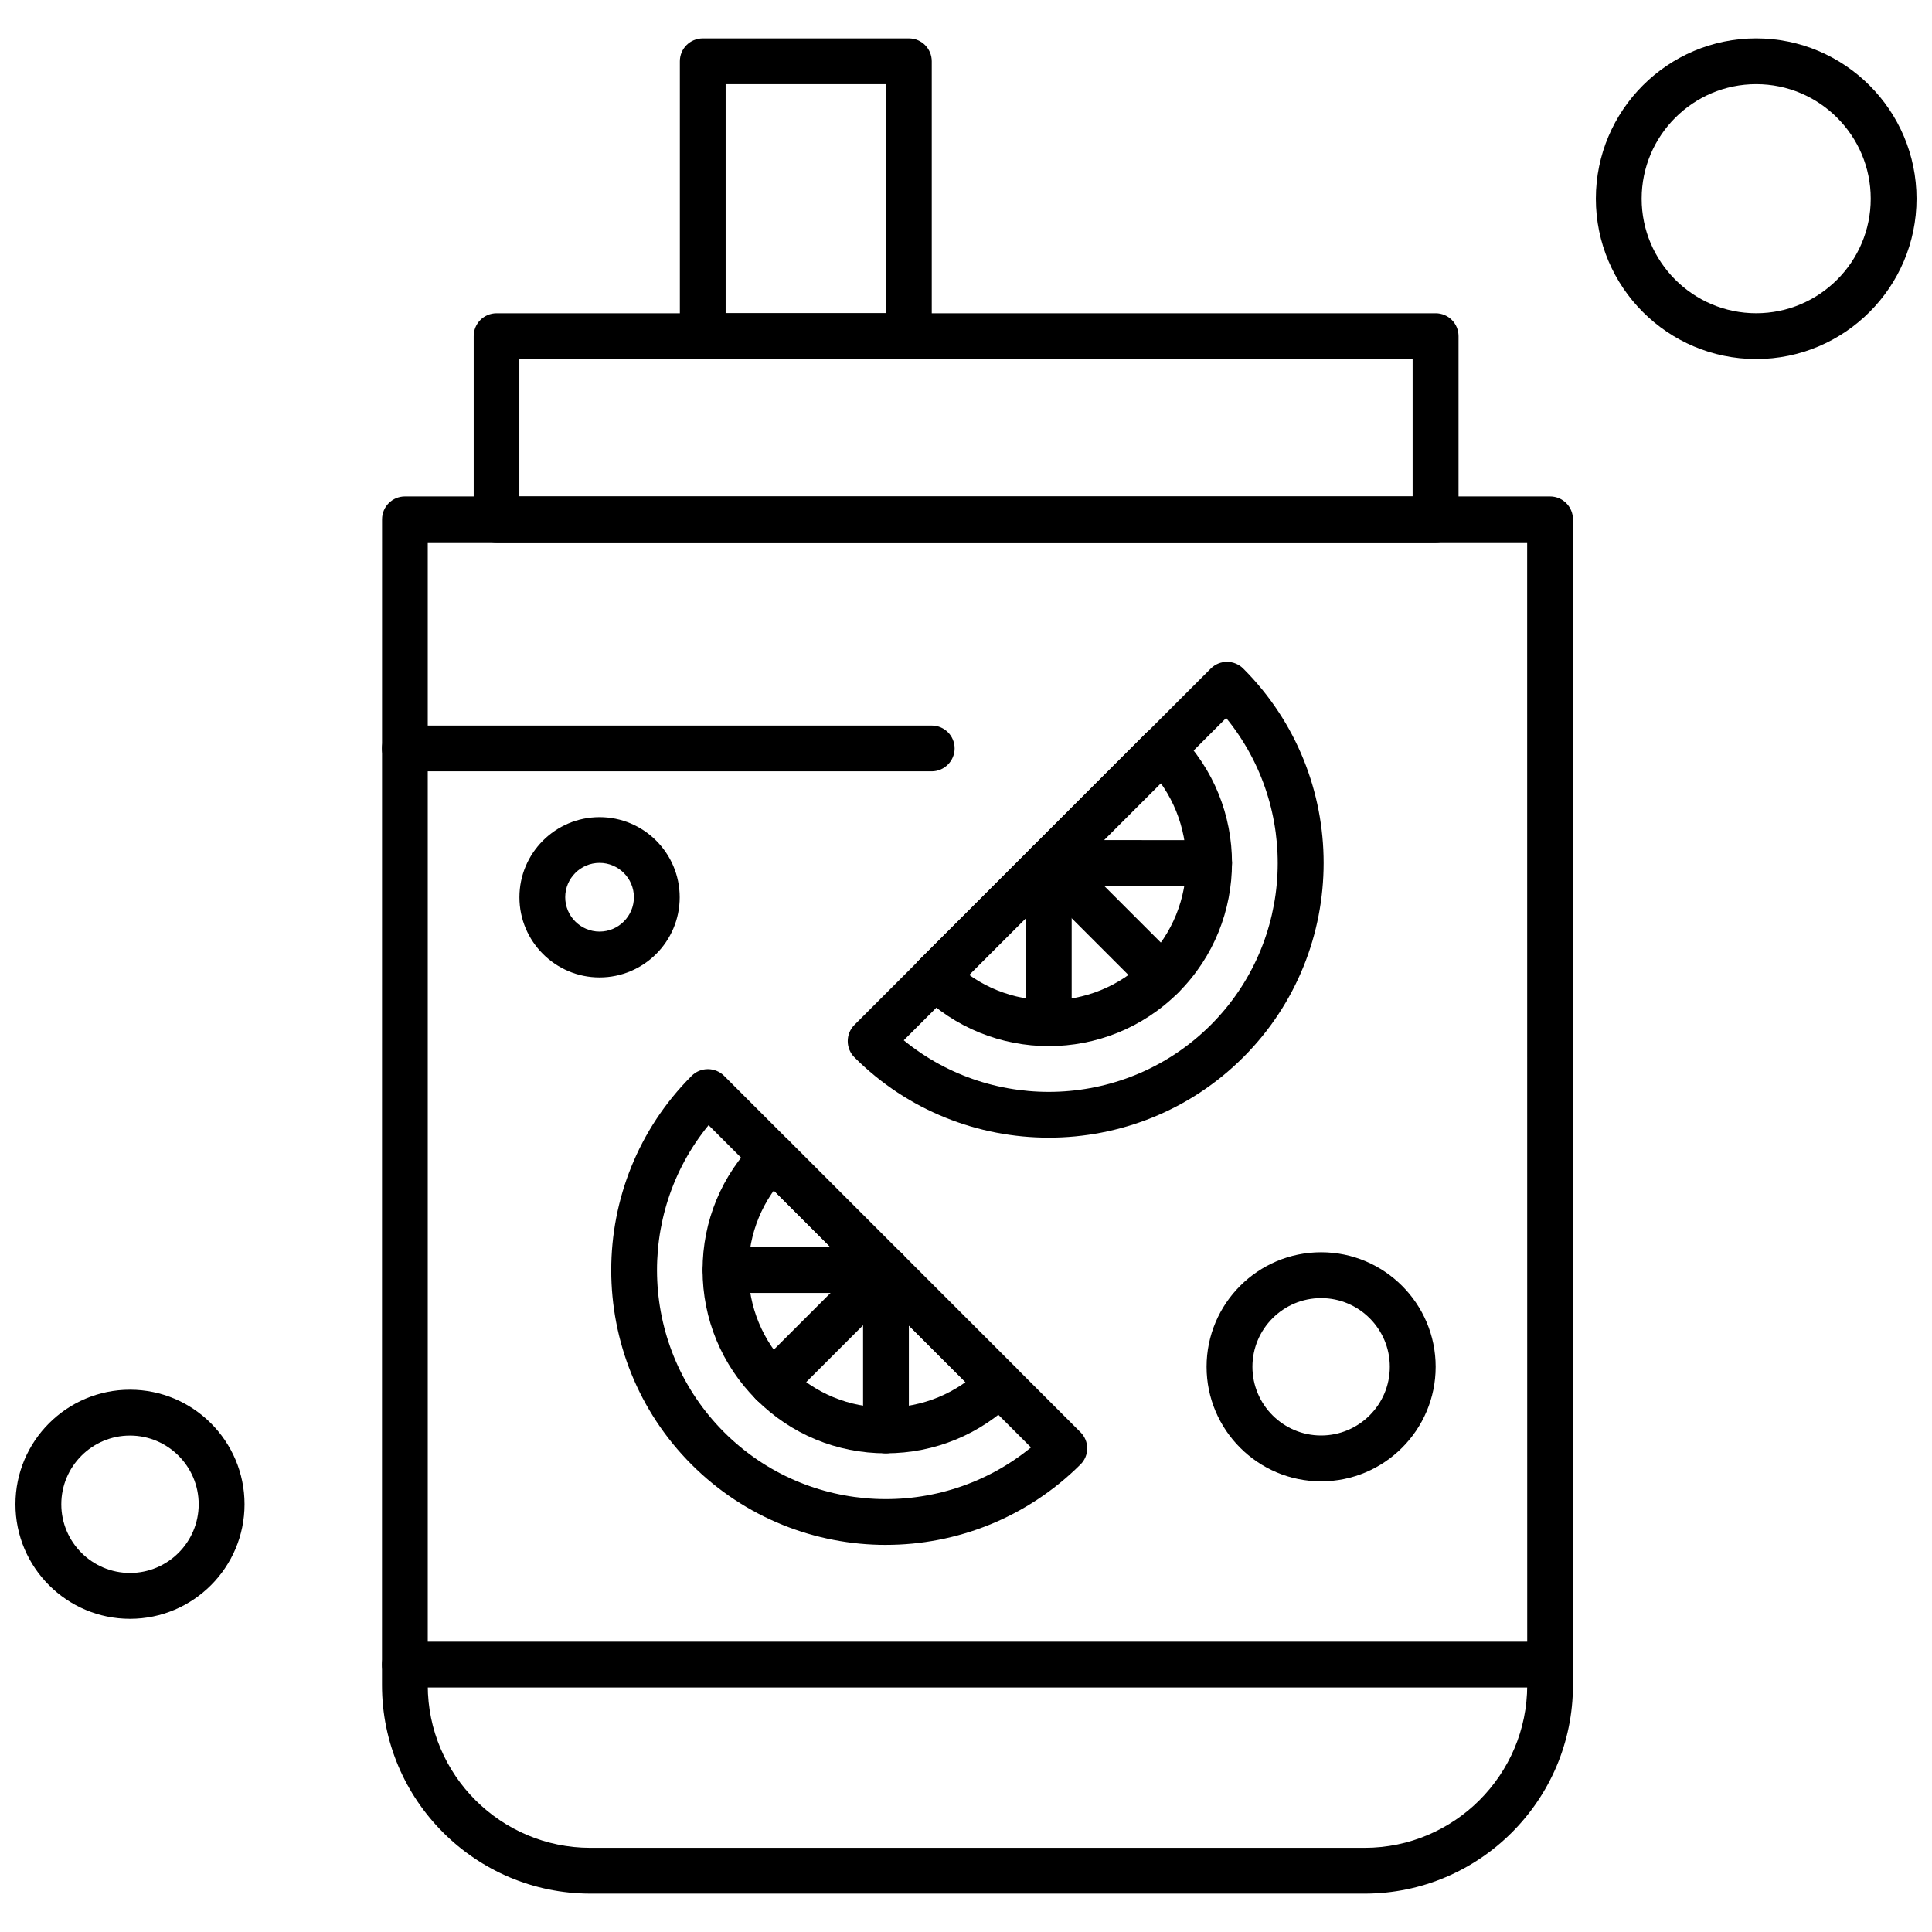 <?xml version="1.0" encoding="UTF-8"?>
<!-- Uploaded to: ICON Repo, www.svgrepo.com, Generator: ICON Repo Mixer Tools -->
<svg width="800px" height="800px" version="1.1" viewBox="144 144 512 512" xmlns="http://www.w3.org/2000/svg">
 <defs>
  <clipPath id="b">
   <path d="m566 154h85.902v86h-85.902z"/>
  </clipPath>
  <clipPath id="a">
   <path d="m148.09 512h60.906v61h-60.906z"/>
  </clipPath>
 </defs>
 <path d="m378.75 529.14c-12.988 0-25.176-5.062-34.328-14.234-9.152-9.152-14.234-21.355-14.234-34.328 0-12.988 5.062-25.176 14.234-34.328 2.367-2.367 6.223-2.367 8.59 0 2.371 2.371 2.371 6.223 0 8.59-6.887 6.887-10.668 16.023-10.668 25.754 0 9.73 3.781 18.867 10.668 25.754 6.887 6.887 16.023 10.672 25.754 10.672s18.867-3.785 25.754-10.672c2.367-2.367 6.223-2.367 8.59 0 2.371 2.371 2.371 6.223 0 8.59-9.188 9.168-21.375 14.199-34.359 14.199z" fill-rule="evenodd"/>
 <path d="m378.79 553.41c-18.648 0-37.309-7.09-51.508-21.289-28.395-28.395-28.395-74.621 0-103 1.16-1.16 2.676-1.789 4.312-1.789 1.602 0 3.152 0.629 4.312 1.789l94.426 94.426c1.16 1.16 1.789 2.676 1.789 4.277 0 1.602-0.633 3.152-1.789 4.277-14.266 14.199-32.93 21.305-51.543 21.305zm-47.008-111.23c-19.5 23.812-18.137 59.109 4.09 81.352 22.227 22.227 57.508 23.57 81.352 4.055l-85.445-85.41z" fill-rule="evenodd"/>
 <path d="m348.72 516.72c-1.551 0-3.102-0.613-4.312-1.789-2.367-2.371-2.367-6.223 0-8.59l30.066-30.066c2.367-2.371 6.223-2.371 8.59 0 2.371 2.367 2.371 6.223 0 8.59l-30.066 30.066c-1.176 1.176-2.727 1.789-4.277 1.789z" fill-rule="evenodd"/>
 <path d="m378.79 486.65h-42.492c-3.375 0-6.066-2.727-6.066-6.066 0-3.34 2.727-6.066 6.066-6.066h42.492c3.375 0 6.066 2.727 6.066 6.066 0 3.34-2.727 6.066-6.066 6.066z" fill-rule="evenodd"/>
 <path d="m378.79 529.14c-3.375 0-6.066-2.727-6.066-6.066v-42.492c0-3.375 2.727-6.066 6.066-6.066s6.066 2.727 6.066 6.066v42.492c0 3.375-2.727 6.066-6.066 6.066z" fill-rule="evenodd"/>
 <path d="m408.8 516.72c-1.551 0-3.102-0.613-4.312-1.789l-60.082-60.082c-2.367-2.367-2.367-6.219 0-8.59 2.371-2.367 6.223-2.367 8.59 0l60.082 60.082c2.367 2.371 2.367 6.223 0 8.59-1.141 1.176-2.727 1.789-4.277 1.789z" fill-rule="evenodd"/>
 <path d="m421.94 421.23c-12.441 0-24.867-4.738-34.328-14.199-2.371-2.367-2.371-6.223 0-8.59 2.367-2.371 6.223-2.371 8.59 0 14.199 14.199 37.312 14.199 51.508 0 14.199-14.199 14.199-37.312 0-51.508-2.371-2.367-2.371-6.223 0-8.59 2.367-2.371 6.223-2.371 8.59 0 18.918 18.918 18.918 49.734 0 68.672-9.492 9.477-21.918 14.215-34.359 14.215z" fill-rule="evenodd"/>
 <path d="m421.94 445.49c-18.648 0-37.312-7.09-51.508-21.289-2.367-2.367-2.367-6.223 0-8.59l94.426-94.426c1.16-1.16 2.676-1.789 4.312-1.789 1.602 0 3.152 0.629 4.312 1.789 28.395 28.395 28.395 74.621 0 103-14.234 14.215-32.895 21.305-51.543 21.305zm-38.434-25.805c23.809 19.5 59.109 18.137 81.352-4.059 22.227-22.227 23.57-57.508 4.09-81.352z" fill-rule="evenodd"/>
 <path d="m451.98 408.79c-1.551 0-3.102-0.613-4.312-1.789l-30.066-30.066c-2.367-2.367-2.367-6.223 0-8.59 2.371-2.371 6.223-2.371 8.59 0l30.066 30.066c2.371 2.371 2.371 6.223 0 8.59-1.16 1.211-2.727 1.789-4.277 1.789z" fill-rule="evenodd"/>
 <path d="m421.94 421.23c-3.375 0-6.066-2.727-6.066-6.066v-42.492c0-3.375 2.727-6.066 6.066-6.066 3.375 0 6.066 2.727 6.066 6.066v42.492c0 3.359-2.727 6.066-6.066 6.066z" fill-rule="evenodd"/>
 <path d="m464.43 378.76h-42.492c-3.375 0-6.066-2.727-6.066-6.066 0-3.375 2.727-6.066 6.066-6.066l42.492 0.016c3.375 0 6.066 2.727 6.066 6.066 0 3.324-2.727 6.051-6.066 6.051z" fill-rule="evenodd"/>
 <path d="m391.89 408.79c-1.551 0-3.102-0.613-4.312-1.789-2.371-2.371-2.371-6.223 0-8.59l60.082-60.082c2.367-2.367 6.223-2.367 8.59 0 2.371 2.371 2.371 6.223 0 8.59l-60.082 60.082c-1.195 1.211-2.742 1.789-4.277 1.789z" fill-rule="evenodd"/>
 <path d="m505.63 645.83h-205.16c-30.457 0-55.238-24.781-55.238-55.242l0.016-308.96c0-3.375 2.727-6.066 6.066-6.066h303.47c3.375 0 6.066 2.727 6.066 6.066v308.98c0 30.441-24.781 55.223-55.223 55.223zm-248.27-358.12v302.88c0 23.777 19.328 43.105 43.105 43.105h205.16c23.742 0 43.105-19.328 43.105-43.105l-0.016-302.88z" fill-rule="evenodd"/>
 <path d="m524.46 287.71h-248.86c-3.375 0-6.066-2.727-6.066-6.066v-48.559c0-3.375 2.727-6.066 6.066-6.066h248.86c3.375 0 6.066 2.727 6.066 6.066v48.559c0 3.34-2.727 6.066-6.066 6.066zm-242.83-12.152h236.73v-36.422l-236.73-0.016v36.441z" fill-rule="evenodd"/>
 <path d="m384.86 239.15h-54.625c-3.375 0-6.066-2.727-6.066-6.066v-72.848c0-3.375 2.727-6.066 6.066-6.066h54.625c3.375 0 6.066 2.727 6.066 6.066v72.848c0 3.34-2.742 6.066-6.066 6.066zm-48.559-12.152h42.492v-60.695h-42.492z" fill-rule="evenodd"/>
 <path d="m554.79 591.2h-303.49c-3.375 0-6.066-2.727-6.066-6.066 0-3.34 2.727-6.066 6.066-6.066h303.49c3.375 0 6.066 2.727 6.066 6.066 0 3.34-2.695 6.066-6.066 6.066z" fill-rule="evenodd"/>
 <path d="m390.92 348.41h-139.63c-3.375 0-6.066-2.727-6.066-6.066 0-3.375 2.727-6.066 6.066-6.066h139.63c3.375 0 6.066 2.727 6.066 6.066-0.016 3.34-2.742 6.066-6.066 6.066z" fill-rule="evenodd"/>
 <path d="m494.11 536.57c-16.738 0-30.355-13.617-30.355-30.355s13.617-30.355 30.355-30.355 30.355 13.617 30.355 30.355-13.617 30.355-30.355 30.355zm0-48.559c-10.039 0-18.203 8.164-18.203 18.203s8.164 18.203 18.203 18.203 18.203-8.164 18.203-18.203-8.164-18.203-18.203-18.203z" fill-rule="evenodd"/>
 <path d="m302.89 403.03c-11.711 0-21.238-9.527-21.238-21.238 0-11.711 9.527-21.238 21.238-21.238 11.711 0 21.238 9.527 21.238 21.238 0 11.711-9.527 21.238-21.238 21.238zm0-30.355c-5.027 0-9.102 4.09-9.102 9.102 0 5.027 4.09 9.102 9.102 9.102s9.102-4.09 9.102-9.102c0-5.012-4.09-9.102-9.102-9.102z" fill-rule="evenodd"/>
 <g clip-path="url(#b)">
  <path d="m609.41 239.15c-23.418 0-42.492-19.055-42.492-42.492 0-23.418 19.055-42.492 42.492-42.492 23.418 0 42.492 19.055 42.492 42.492 0 23.418-19.039 42.492-42.492 42.492zm0-72.848c-16.738 0-30.355 13.617-30.355 30.355 0 16.738 13.617 30.355 30.355 30.355 16.738 0 30.355-13.617 30.355-30.355 0-16.738-13.602-30.355-30.355-30.355z" fill-rule="evenodd"/>
 </g>
 <g clip-path="url(#a)">
  <path d="m178.45 573c-16.738 0-30.355-13.617-30.355-30.355s13.617-30.355 30.355-30.355 30.355 13.617 30.355 30.355-13.617 30.355-30.355 30.355zm0-48.559c-10.039 0-18.203 8.164-18.203 18.203 0 10.039 8.164 18.203 18.203 18.203 10.039 0 18.203-8.164 18.203-18.203 0-10.039-8.164-18.203-18.203-18.203z" fill-rule="evenodd"/>
 </g>
</svg>